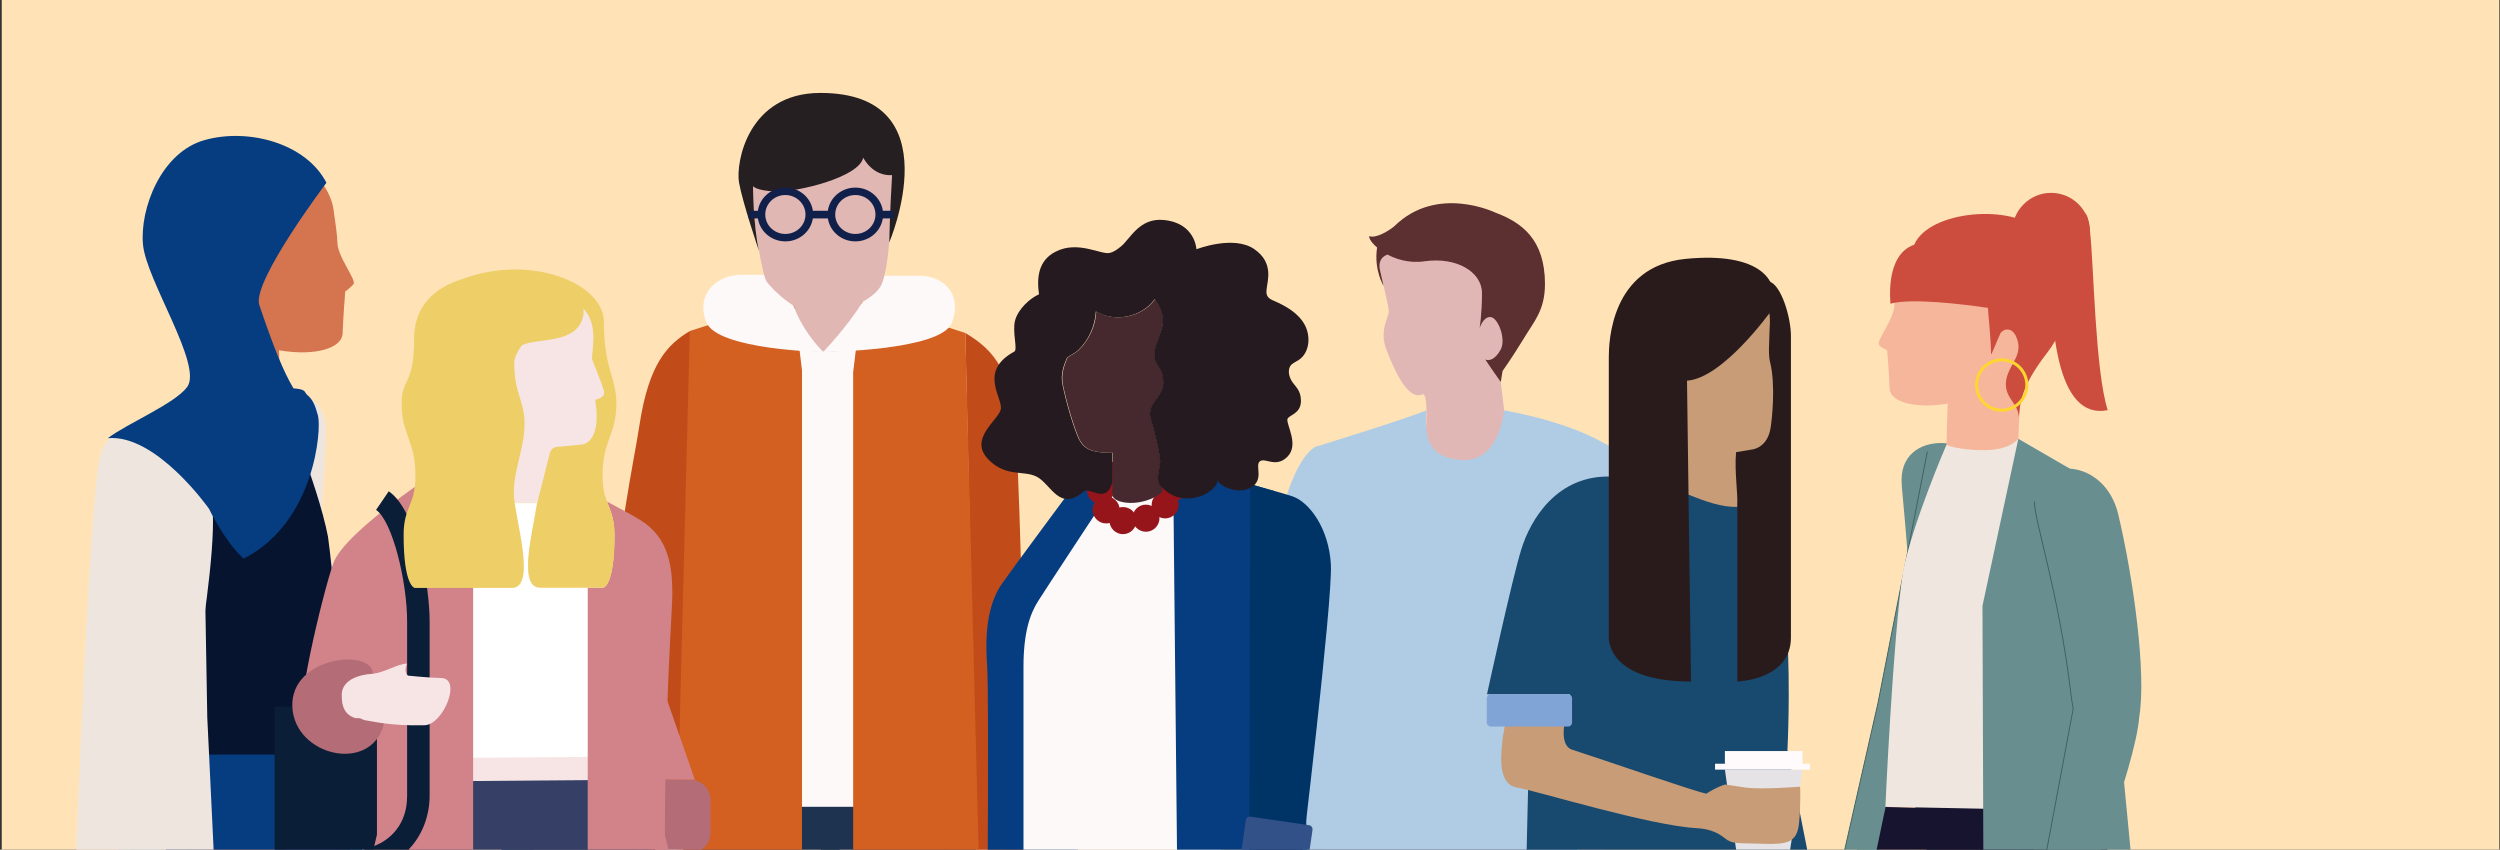 <?xml version="1.0" encoding="UTF-8"?>
<!-- Generator: Adobe Illustrator 28.3.0, SVG Export Plug-In . SVG Version: 6.00 Build 0)  -->
<svg xmlns="http://www.w3.org/2000/svg" xmlns:xlink="http://www.w3.org/1999/xlink" version="1.1" id="Calque_1" x="0px" y="0px" viewBox="0 0 1143.4 388.6" xml:space="preserve">
<rect x="0" y="0" width="1143.4" height="388.6" fill="#333333" stroke="none"/>
<g>
	<defs>
		<rect id="SVGID_1_" x="0.8" y="0" width="1142.3" height="388.6"></rect>
	</defs>
	<use xlink:href="#SVGID_1_" overflow="visible" fill="#FFE3B7"></use>
	<clipPath id="SVGID_00000057856555519734392800000011425686360240449178_">
		<use xlink:href="#SVGID_1_" overflow="visible"></use>
	</clipPath>
	<g clip-path="url(#SVGID_00000057856555519734392800000011425686360240449178_)">
		<g>
			<path fill="#EEE6DE" d="M148.7,192.7c1.9,8.4-4.4,46.9-1.7,99.4c2.2,42.7-23.2,38.4-30.8,19.6c-7.9-19.4-28.7-90.6-18.3-107.9     C111.1,182,143.5,169.4,148.7,192.7"></path>
			<path fill="#D5754F" d="M177.4,394l7.7,25.5l-3.2,19.9c0,0-5.9,7.3-5.6,3.3c0.3-4,1.1-21.1,1-26.3c0-2-4.9-3.4-5.6-0.3     c-0.7,3.1-0.4,7-0.4,7c-0.9,5-5.7,9.2-5.6,5.1c0.1-4-0.2-16.7,0.7-19.6s0.1-11.3,0.1-11.3L177.4,394z"></path>
			<path fill="#EEE6DE" d="M182.1,395.2l-35.5-97c0,0-22.6-7.6-31.4,2c-8.8,9.6,46.2,100,46.2,100L182.1,395.2z"></path>
		</g>
		<polygon fill="#EEE6DE" points="137.7,184.4 162.3,311.7 195,532.3 39.6,532.3 63.2,304.7 92.2,178   "></polygon>
		<g>
			<path fill="#D5754F" d="M127.6,160.2c16.9,2.9,28.9-1.1,29.1-7.7c0.2-6.6,1.2-19.2,1.2-19.2s1.1-0.6,3.7-3.2     c1.8-1.9-7.4-12.7-7.3-19.4c0-2.9-1-9.4-1.8-15.2c-0.8-5.7-6.9-21.4-27.5-24.8c-20.6-3.3-48.4,11.6-49.4,33.7     c-1,22.1,14.2,43.5,15.1,48.6c1.9,11.2,2.1,38.5,1.3,38.5l36.7,1L127.6,160.2z"></path>
			<path fill="#D5754F" d="M39.3,433.4l-10.9,23.1c0,0-0.8,13.8,1.5,24.4c2.3,10.6,24.3-0.9,24-5.8c-0.3-4.9-5.6-8-5.9-15     c-0.3-7,9.3-29.7,9.3-29.7L39.3,433.4z"></path>
			<path fill="#06142F" d="M60.4,366.2l98.3-2c0,0-3.8-83.9-8.7-118.8c-4.9-25-21.8-64.2-21.8-64.2s-6,2.6-19,2.6s-17-5.7-17-5.7     l-39.4,23.1l23.5,104.7L60.4,366.2z"></path>
			<path fill="#D5754F" d="M208.7,754.2c-16.9-3.6-29.3-12.3-32.7-28.4c-4.3-19.9,3.2-126.1,5.7-141.7c2.6-15.6,5.5-20.8,4.4-30.9     c-1.1-10-21.6-143-27.9-175c0,0-5.5-36.8-50.2-26.7c-30.6,6.9-19.8,41.6-19.8,41.6s42.9,102.4,46.6,112.8     c3.7,10.4,14.9,47.6,12,60.1c-2.7,11.4-7.2,44.9-6,72.9c1.7,38.6,10.9,60.6,10.4,95c-0.2,12.6-10.9,28.8,3.8,31.7     c14.7,3,71.2,1,71.2,1C226.8,760.7,219.9,756.6,208.7,754.2"></path>
			<path fill="#D5754F" d="M151,755.3c-16.6-4.9-28.2-14.6-30.4-30.9c-2.7-20.2,12.9-125.4,16.7-140.8c3.8-15.4,7.1-20.3,6.8-30.4     c-0.3-10.1-10.5-144.3-14.3-176.7c0,0-2.6-37.1-48-30.6c-31,4.4-22.9,39.9-22.9,39.9s34.9,105.5,37.7,116.1     c2.9,10.7,11.2,48.7,7.3,60.8c-3.6,11.2-10.7,44.2-11.6,72.2c-1.3,38.6,6.2,61.3,3,95.6c-1.2,12.5-13.1,27.8,1.4,31.9     c14.4,4.1,70.9,6.6,70.9,6.6C168.6,763.2,162,758.6,151,755.3"></path>
			<path fill="#053D80" d="M66,345.1c-13.9,35.4-15.6,62.6-20.6,189.8c-5,127.2-6.1,182.3-6.1,182.3h166.3     c0,0-21.1-237.4-47.8-372.1H66z"></path>
		</g>
		<polygon fill="#EEE6DE" points="39.6,532.3 104.6,532.3 94.8,328.1 92.2,178 52.8,201.2 63.2,304.7   "></polygon>
		<g>
			<path fill="#EEE6DE" d="M46.1,207.5c-5.7,17.1-13,228.1-13,228.1l31.5,1.5c0,0,11.4-43.9,13.9-64.8c2.6-20.8,25.6-130.1,17-148.4     C84.5,200.9,53.6,184.9,46.1,207.5"></path>
			<path fill="#06142F" d="M156.3,767.6c-8.3-0.7-12-9.1-8.4-19.5c8.4,12.1,46.6,12.4,56.8,11.7c9.7-0.6,7.8-6,7.8-6     s19.9,7.7,18.9,14.4C218.5,769.9,156.3,767.6,156.3,767.6"></path>
			<path fill="#06142F" d="M97.8,764.6c-8.2-1.3-11.3-10-6.8-20.1c7.4,12.8,45.5,16,55.8,16.2c9.8,0.2,8.2-5.4,8.2-5.4     s19.2,9.3,17.7,15.9C159.6,771.8,97.8,764.6,97.8,764.6"></path>
			<path fill="#053D80" d="M149.3,83.6c0,0-33.6,44.5-30.8,55.6c6.7,19.9,11.1,30.6,15.7,38.4c6.3,0.5,4.8,1.8,6.3,3     c3,2.5,3.8,5.6,4.9,9.4c1.8,6.3-1.5,49.1-34,65.5c-8.9-8.2-15.8-22.8-15.8-22.8s-24.1-34.3-46.3-32.3     c9.2-6.9,30.7-15.8,36.3-23.4c7.3-9.9-18.8-48.9-20.2-65.2c-1.5-16.2,8.2-42.3,28.4-47.8C113.6,58.5,140,65.5,149.3,83.6"></path>
		</g>
	</g>
	<g clip-path="url(#SVGID_00000057856555519734392800000011425686360240449178_)">
		<g>
			<path fill="#E1B7B3" d="M459.3,380.8c0,0-0.5,13.2-0.5,22.3c0,17.1-6.4,26.5-17.3,26.5c-10.9,0-8.1-46-8.1-46L459.3,380.8z"></path>
		</g>
		<polygon fill="#FFFFFF" points="374.5,689.2 374.5,658.2 347.4,658.2 350.5,689.2   "></polygon>
		<polygon fill="#FFFFFF" points="391,689.2 391,658.2 418.1,658.2 415,689.2   "></polygon>
		<g>
			<path fill="#1D3350" d="M311.8,365.8c0.2,32.7,13,152.8,14.4,162.5c1.3,9.7,1.6,21.2,4.3,27.8c2.7,6.6,16.9,122.5,16.9,122.5     h30.3c0,0,0.6-91.1-3.1-112.3c-3.8-21.2,2.4-22.1,4.6-50.8c2.2-28.7,4.9-79.5,4.9-79.5v-67.6L311.8,365.8z"></path>
			<path fill="#1D3350" d="M447.6,365.8c-0.2,32.7-13,152.8-14.4,162.5c-1.3,9.7-1.6,21.2-4.3,27.8c-2.7,6.6-12.7,122.5-12.7,122.5     h-30.1c0,0-5-91.1-1.2-112.3c3.8-21.2-3-29.7-5.2-58.4c-2.2-28.7-4.3-71.9-4.3-71.9v-67.6L447.6,365.8z"></path>
			<path fill="#E1B7B3" d="M395.8,122.9c-0.5-5-38.9,0-38.9,0l-0.9,32.6c0,0,12.6,7,22.4,7c9.9,0,19.5-7,19.5-7     S396.3,127.9,395.8,122.9"></path>
			<path fill="#FDF9F9" d="M327.8,369h113.3V159.2l-47-4.6c0,0-2.1,6.3-15.3,6.3c-13.3,0-11.3-1.7-17-4.5     c-5.7-2.7-36.1,7.3-36.1,7.3L327.8,369z"></path>
			<path fill="#C14C1A" d="M441.5,152.3c10.3,6.2,20.9,14.6,23,42.8c2.1,28.3,5.7,176.1,4.5,196h-22.1L441.5,152.3z"></path>
		</g>
		<polygon fill="#D35F20" points="394.2,137 390.2,170.3 390.2,403 447.9,401.3 441.5,152.3   "></polygon>
		<g>
			<path fill="#C14C1A" d="M315.5,151.4c-10.3,6.2-18.7,14.9-23,42.8c-2.7,17.9-10.6,52.2-11.5,90c-1.2,47.8,27.5,81.2,28.2,92.3     c9.4,0,26.9-5.3,26.9-5.3L315.5,151.4z"></path>
		</g>
		<polygon fill="#D35F20" points="362.8,136.1 366.8,169.4 366.8,402.2 309.1,400.4 315.5,151.4   "></polygon>
		<g>
			<path fill="#FDF9F9" d="M399.2,126.1h21.3c11.4,0,19.8,8.9,14.8,21.6c-5,12.8-58.8,13.3-58.8,13.3S399.2,137,399.2,126.1"></path>
			<path fill="#FDF9F9" d="M360.3,125.7H339c-11.4,0-20.9,8.9-16,21.6c5,12.8,53.6,13.7,53.6,13.7S360.3,145.7,360.3,125.7"></path>
			<path fill="#E1B7B3" d="M380.5,56.2c-0.2-5.6-0.4-9.1-0.4-9.1l-5,4.4l-5-4.4c0,0-0.2,3.5-0.4,9.1l-27.5,23.9     c0,0,2.9,15.6,2.6,17.7c-0.2,2.1,3.8,28.5,5.9,31.1c2.7,3.6,14.1,15.2,24.4,15c0,0,0,0,0,0c0,0,0,0,0,0     c7.7,0.2,23.1-5.7,27.5-12.7c5.4-8.7,5.4-51.1,5.4-51.1L380.5,56.2z"></path>
			<path fill="#251F21" d="M347.1,114.7c0,0-7.5-22.1-9.1-31.2c-1.6-9.1,4.1-41,37.2-41c60.8,0,31.5,68.4,31.5,68.4     s0.3-14.3,1.3-30.8c-9,0.6-13.2-8-13.2-8c-1.9,9.1-30.5,15.8-39.9,15.5c-9.4-0.4-10.5-2.5-10.5-2.5S344.4,102.1,347.1,114.7"></path>
			<path fill="#0A2C5B" d="M341.2,678l-24.1,21.4l20.5,2c0,0,16.1-19,16.8-21.2C355.1,678,344.2,675.4,341.2,678"></path>
		</g>
		<g>
			<defs>
				<path id="SVGID_00000183943804587697131530000009331183906217025716_" d="M339.4,698.4c0,0-1.8,1.1-6.4,1.1h-15.9      c0,0-14.6,9.7-14.4,15.5c-2.9,0-2.7,2.5-2.7,5.6h30.5c5.4-0.9,10.7-1.9,14.8-3.1c15.2-4.4,33.8-9.7,33.8-9.7v-15.5      c0-4-0.2-9.3-4-7.1c0,0-10.4,2.4-13,3.5c-2.7,1.1-5.3-7.7-7.7-8.4C352.2,684.5,339.4,698.4,339.4,698.4"></path>
			</defs>
			<clipPath id="SVGID_00000049182763546157344220000000571879498576035458_">
				<use xlink:href="#SVGID_00000183943804587697131530000009331183906217025716_" overflow="visible"></use>
			</clipPath>
			<path clip-path="url(#SVGID_00000049182763546157344220000000571879498576035458_)" fill="#151D2D" d="M375.2,685.1     c0,0-10.4,2.4-13,3.5c-2.7,1.1-5.3-7.7-7.7-8.4c-2.2,4.2-15,18.1-15,18.1s-1.8,1.1-6.4,1.1h-15.9c0,0-14.6,9.7-14.4,15.5     c-3.1,0-2.7,2.9-2.7,6.2c0,3.3,30,0.7,45.3-3.8c15.2-4.4,33.8-9.7,33.8-9.7v-15.5C379.2,688.2,379,682.9,375.2,685.1"></path>
			<path clip-path="url(#SVGID_00000049182763546157344220000000571879498576035458_)" fill="#FFFFFF" d="M310.3,715.6     c-2.7,0-5.1-0.1-7.2-0.2c-0.8,0-1.6-0.1-2.3-0.1l0-0.8c0.7,0,1.5,0,2.3,0.1c6.6,0.3,16.5,0.6,29.2-2.3     c14.2-3.3,46.5-12.3,46.8-12.4l0.2,0.8c-0.3,0.1-32.6,9.1-46.8,12.4C323.7,715.1,316.2,715.6,310.3,715.6"></path>
		</g>
		<g>
			<defs>
				<path id="SVGID_00000134251205690875711790000002355050749253017239_" d="M341.2,678l-24.1,21.4l20.5,2c0,0,16.1-19,16.8-21.2      c0.5-1.6-4.8-3.3-9-3.3C343.7,676.9,342.1,677.3,341.2,678"></path>
			</defs>
			<clipPath id="SVGID_00000137834492067008375980000013345736015806289853_">
				<use xlink:href="#SVGID_00000134251205690875711790000002355050749253017239_" overflow="visible"></use>
			</clipPath>
			
				<rect x="318.5" y="693.2" clip-path="url(#SVGID_00000137834492067008375980000013345736015806289853_)" fill="#151D2D" width="21.2" height="1.6"></rect>
			
				<rect x="320.9" y="688.4" clip-path="url(#SVGID_00000137834492067008375980000013345736015806289853_)" fill="#151D2D" width="22.3" height="1.6"></rect>
			
				<rect x="323.3" y="683.6" clip-path="url(#SVGID_00000137834492067008375980000013345736015806289853_)" fill="#151D2D" width="24.6" height="1.6"></rect>
		</g>
		<g>
			<path fill="#0A2C5B" d="M425.9,678l24.1,21.4l-20.5,2c0,0-16.1-19-16.8-21.2C411.9,678,422.9,675.4,425.9,678"></path>
		</g>
		<g>
			<defs>
				<path id="SVGID_00000108987294000811582070000018175779020235049618_" d="M404.9,688.6c-2.7-1.1-13-3.5-13-3.5      c-3.8-2.2-4,3.1-4,7.1v15.5c0,0,18.5,5.3,33.8,9.7c4.1,1.2,9.4,2.3,14.8,3.1h30.5c0-3,0.2-5.6-2.7-5.6      c0.2-5.7-14.4-15.5-14.4-15.5H434c-4.6,0-6.4-1.1-6.4-1.1s-12.8-13.9-15-18.1C410.2,680.9,407.5,689.7,404.9,688.6"></path>
			</defs>
			<clipPath id="SVGID_00000072248327682890951050000002522925447469750668_">
				<use xlink:href="#SVGID_00000108987294000811582070000018175779020235049618_" overflow="visible"></use>
			</clipPath>
			<path clip-path="url(#SVGID_00000072248327682890951050000002522925447469750668_)" fill="#151D2D" d="M391.9,685.1     c0,0,10.4,2.4,13,3.5c2.7,1.1,5.3-7.7,7.7-8.4c2.2,4.2,15,18.1,15,18.1s1.8,1.1,6.4,1.1h15.9c0,0,14.6,9.7,14.4,15.5     c3.1,0,2.7,2.9,2.7,6.2c0,3.3-30,0.7-45.3-3.8c-15.2-4.4-33.8-9.7-33.8-9.7v-15.5C387.9,688.2,388.1,682.9,391.9,685.1"></path>
			<path clip-path="url(#SVGID_00000072248327682890951050000002522925447469750668_)" fill="#FFFFFF" d="M456.8,715.6     c-6,0-13.4-0.4-22.2-2.5c-14.2-3.3-46.5-12.3-46.8-12.4l0.2-0.8c0.3,0.1,32.6,9.1,46.8,12.4c12.7,2.9,22.6,2.5,29.2,2.3     c0.8,0,1.6-0.1,2.3-0.1l0,0.8c-0.7,0-1.5,0-2.3,0.1C461.9,715.5,459.5,715.6,456.8,715.6"></path>
		</g>
		<g>
			<defs>
				<path id="SVGID_00000047028724568735319390000007710484761835092636_" d="M412.6,680.3c0.7,2.2,16.8,21.2,16.8,21.2l20.5-2      L425.9,678c-0.9-0.8-2.5-1.1-4.3-1.1C417.4,676.9,412.1,678.7,412.6,680.3"></path>
			</defs>
			<clipPath id="SVGID_00000147214546956751436590000008945686070402653832_">
				<use xlink:href="#SVGID_00000047028724568735319390000007710484761835092636_" overflow="visible"></use>
			</clipPath>
			
				<rect x="427.4" y="693.2" clip-path="url(#SVGID_00000147214546956751436590000008945686070402653832_)" fill="#151D2D" width="21.2" height="1.6"></rect>
			
				<rect x="423.3" y="688.4" clip-path="url(#SVGID_00000147214546956751436590000008945686070402653832_)" fill="#151D2D" width="22.8" height="1.6"></rect>
			
				<rect x="419.8" y="683.6" clip-path="url(#SVGID_00000147214546956751436590000008945686070402653832_)" fill="#151D2D" width="24" height="1.6"></rect>
		</g>
		<g>
			<path fill="#10204B" d="M391.2,89.2c-5.1,0-9.2,4-9.2,8.9c0,4.9,4.1,8.9,9.2,8.9c5.1,0,9.2-4,9.2-8.9     C400.4,93.2,396.3,89.2,391.2,89.2 M391.2,110.4c-7,0-12.7-5.5-12.7-12.3c0-6.8,5.7-12.3,12.7-12.3c7,0,12.7,5.5,12.7,12.3     C403.9,104.9,398.2,110.4,391.2,110.4"></path>
			<path fill="#10204B" d="M359.2,89.2c-5.1,0-9.2,4-9.2,8.9c0,4.9,4.1,8.9,9.2,8.9c5.1,0,9.2-4,9.2-8.9     C368.4,93.2,364.2,89.2,359.2,89.2 M359.2,110.4c-7,0-12.7-5.5-12.7-12.3c0-6.8,5.7-12.3,12.7-12.3c7,0,12.7,5.5,12.7,12.3     C371.9,104.9,366.2,110.4,359.2,110.4"></path>
		</g>
		<rect x="369.3" y="96.4" fill="#10204B" width="11.8" height="3.5"></rect>
		<rect x="342.4" y="96.4" fill="#10204B" width="6.7" height="3.5"></rect>
		<rect x="401.1" y="96.4" fill="#10204B" width="7.7" height="3.5"></rect>
	</g>
	<g clip-path="url(#SVGID_00000057856555519734392800000011425686360240449178_)">
		<g>
			<g>
				<path fill="#E1B7B5" d="M752.1,301.5c0,0-12.4,87.9-29.2,114.5c-4.6,7.2-9-24.7-9-24.7l2.4-89.8H752.1z"></path>
				<path fill="#E1B7B5" d="M583.3,299.7c0,0,0,79.7,9.8,113.3l10.7-17.9l14.6-88.6L583.3,299.7z"></path>
			</g>
			<polygon fill="#FFFFFF" points="717.7,660 687.6,660 684.5,688.8 714.7,688.9    "></polygon>
			<g>
				<path fill="#18496F" d="M682,700c1-6.8,1.6-14.6,1.6-14.6l34,0l2.8,9.7c2,4.5,6.2,7.6,11.2,8.3c14.4,1.9,43.8,4.1,44.5,18l-67,0      C709.1,710,692.3,699.5,682,700"></path>
				<path fill="#1F1D2E" d="M681.3,704.8c0.3-1.4,0.5-3.1,0.8-4.7c10.2-0.5,27.1,10,27.1,21.3l-27.9,0      C681.2,721.3,679.8,711.9,681.3,704.8"></path>
			</g>
			<g>
				<defs>
					<path id="SVGID_00000018936570453865877470000018034413514973030278_" d="M682,700c10.2-0.5,27.1,10,27.1,21.3l67,0       c-0.7-13.9-30.1-16.1-44.5-18c-4.9-0.6-9.1-3.8-11.2-8.3l-2.8-9.7l-34,0C683.6,685.4,683,693.3,682,700"></path>
				</defs>
				<clipPath id="SVGID_00000021838121349708503520000017832240850046441880_">
					<use xlink:href="#SVGID_00000018936570453865877470000018034413514973030278_" overflow="visible"></use>
				</clipPath>
				
					<rect x="613.2" y="780" clip-path="url(#SVGID_00000021838121349708503520000017832240850046441880_)" fill="#1F1D2E" width="6.3" height="0.9"></rect>
				
					<rect x="613.9" y="781.8" transform="matrix(0.999 -5.204946e-02 5.204946e-02 0.999 -39.881 33.15)" clip-path="url(#SVGID_00000021838121349708503520000017832240850046441880_)" fill="#1F1D2E" width="5.3" height="0.9"></rect>
				
					<rect x="615" y="783.3" transform="matrix(0.998 -6.931596e-02 6.931596e-02 0.998 -52.842 44.699)" clip-path="url(#SVGID_00000021838121349708503520000017832240850046441880_)" fill="#1F1D2E" width="5.3" height="0.9"></rect>
				
					<rect x="616.8" y="784.6" transform="matrix(0.996 -9.092429e-02 9.092429e-02 0.996 -68.807 59.753)" clip-path="url(#SVGID_00000021838121349708503520000017832240850046441880_)" fill="#1F1D2E" width="9.1" height="0.9"></rect>
			</g>
			<rect x="680.6" y="721.3" fill="#FFFBFC" width="95.5" height="4.6"></rect>
			<polygon fill="#FFFFFF" points="600.9,660 631,660 634.1,688.8 603.9,688.9    "></polygon>
			<g>
				<path fill="#18496F" d="M636.5,700c-1-6.8-1.6-14.6-1.6-14.6l-34,0l-2.8,9.7c-2,4.5-6.2,7.6-11.2,8.3      c-14.4,1.9-43.8,4.1-44.5,18l67,0C609.5,710,626.3,699.5,636.5,700"></path>
				<path fill="#1F1D2E" d="M637.3,704.8c-0.3-1.4-0.5-3.1-0.8-4.7c-10.2-0.5-27.1,10-27.1,21.3l27.9,0      C637.3,721.3,638.7,711.9,637.3,704.8"></path>
			</g>
			<g>
				<defs>
					<path id="SVGID_00000183234776880299862150000009364423216535909789_" d="M601,685.4l-2.8,9.7c-2,4.5-6.2,7.6-11.2,8.3       c-14.4,1.9-43.8,4.1-44.5,18l67,0c0-11.3,16.8-21.8,27.1-21.3c-1-6.8-1.6-14.6-1.6-14.6L601,685.4z"></path>
				</defs>
				<clipPath id="SVGID_00000180350421508188069800000012061062319015133339_">
					<use xlink:href="#SVGID_00000183234776880299862150000009364423216535909789_" overflow="visible"></use>
				</clipPath>
				
					<rect x="578.4" y="780" clip-path="url(#SVGID_00000180350421508188069800000012061062319015133339_)" fill="#1F1D2E" width="6.3" height="0.9"></rect>
				
					<rect x="580.9" y="779.6" transform="matrix(5.129069e-02 -0.999 0.999 5.129069e-02 -229.721 1322.704)" clip-path="url(#SVGID_00000180350421508188069800000012061062319015133339_)" fill="#1F1D2E" width="0.9" height="5.3"></rect>
				
					<rect x="579.7" y="781.1" transform="matrix(6.931888e-02 -0.998 0.998 6.931888e-02 -241.923 1308.227)" clip-path="url(#SVGID_00000180350421508188069800000012061062319015133339_)" fill="#1F1D2E" width="0.9" height="5.3"></rect>
				
					<rect x="576" y="780.5" transform="matrix(9.093250e-02 -0.996 0.996 9.093250e-02 -257.793 1287.713)" clip-path="url(#SVGID_00000180350421508188069800000012061062319015133339_)" fill="#1F1D2E" width="0.9" height="9.1"></rect>
			</g>
			<rect x="542.4" y="721.3" fill="#FFFBFC" width="95.5" height="4.6"></rect>
			<g>
				<path fill="#E1B7B5" d="M631.2,123.6c0,0,3.8,16.2,4,18.7c0.1,2.6-4.6,8.7-1.1,17.7c4.1,10.6,10.1,23.2,16.4,20.4      c4-1.8,0.5,31.5,0.5,31.5l21.8,22.9l17.1-31c0,0-2.3-19.1-3.5-29.1c-1.2-10.1,16-19.7,19.8-42.1c3-18-16.2-47.1-55.6-36      C627,103.3,631.2,123.6,631.2,123.6"></path>
				<path fill="#212943" d="M728,514.3c-2.3-26.1-7-136.7-7-136.7H594.7c0,0-4.9,113.2-7,137.5c-1.9,21.8,3.5,45.9,4.9,66.8      c1.1,15.8,2.6,65.5,3.3,88.6c0.2,7.4,41.5,8.8,42.2,3.2c2.7-24,9.4-89.8,3.5-109.1c-5-16.4-6.5-22.3-1.4-38.8      c5-16.5,11-74.2,18.1-74.2c7.1,0,12.5,57,17.5,73.5c5,16.5,3.5,22.5-1.4,38.8c-5.8,19.3,0.8,85.1,3.5,109.1l42.1-2.5      c0.7-22.8,2.2-73.4,3.3-89.3C724.5,560.2,729.9,536.1,728,514.3"></path>
				<path fill="#3E3F6A" d="M721.3,676.5l-43.9,2c-1.4,0.1-2.6-1-2.6-2.4l-0.4-9.1c-0.1-1.4,1-2.6,2.4-2.6l43.9-2      c1.4-0.1,2.6,1,2.6,2.4l0.4,9.1C723.7,675.2,722.7,676.4,721.3,676.5"></path>
				<path fill="#3E3F6A" d="M638.7,679.5l-43.7-4c-1.4-0.1-2.4-1.4-2.3-2.7l0.8-9.1c0.1-1.4,1.4-2.4,2.7-2.3l43.7,4      c1.4,0.1,2.4,1.4,2.3,2.7l-0.8,9.1C641.3,678.6,640.1,679.6,638.7,679.5"></path>
				<path fill="#AFCCE4" d="M758,305.5l-35.3-0.6l-4.3-94.3c0,0,8.9-12.8,19-5.8c10.1,7.1,16,24.7,17.5,42      C756.4,265.4,758,305.5,758,305.5"></path>
				<path fill="#AFCCE4" d="M601.6,204.3c-12.8,7.7-19.6,46.6-21.1,58.2c-1.6,11.5-5.9,43.2-5.9,43.2h27.1l31-65L622,210.3      L601.6,204.3z"></path>
				<path fill="#AFCCE4" d="M652,419.8c29.9,1.8,60.8-11.4,69.3-26.3c1-1.7,1.4-3.6,1.4-5.5v-83v-62.2c0,0-0.8-25,14.6-37.8      c-17.8-12.2-49.4-17.3-49.4-17.3s-2,23.5-19,22.7c-17-0.9-17.2-11.8-16.6-22.7c-8.9,3.8-50.8,16.7-50.8,16.7      c7.7,11.5,5.9,26.3,4.7,40.4c-1.2,14.1-14.2,141.1-14.2,141.1C592.2,408.3,631.3,418.5,652,419.8"></path>
				<path fill="#5C2F30" d="M626.2,108c-0.4,3,10.7,13.6,25.3,11.5c14.6-2.1,26.3,4.8,26.3,14.6c0,9.8-1.1,16-1.1,16s1.6-5.3,5-5.1      c3.4,0.2,7.2,9.9,4.7,14.8c-2.6,4.8-5.5,5.4-7.1,4.6c2.6,4,7.1,10.3,7.1,10.3l0.8-5c0,0,4.5-6.3,9.4-14.4      c4.8-8.1,10-13.1,10-25.4c0-20.4-10.6-28.2-22.8-32.7c0,0-26.6-12.9-46,6.2C635.4,105.4,629.4,109.2,626.2,108"></path>
				<path fill="#5C2F30" d="M634.5,116.5c0,0-4.7,1.1-3.3,7.2l1.6,7.1c0,0-4.5-7.3-3-17.4C631.3,103.1,634.5,116.5,634.5,116.5"></path>
			</g>
		</g>
		<g>
			<polygon fill="#C79C76" points="846.2,701.2 857.8,720 873,710.6 859.6,686    "></polygon>
			<polygon fill="#C79C76" points="719.2,691.3 713.2,714 736.5,711.9 739.6,686    "></polygon>
			<g>
				<path fill="#1E1D36" d="M741.8,694h-28.6c0,0,8.5-65.4,19.2-85.9c10.7-20.6,11.6-38.9,12.5-43.4c0.9-4.5,9.4-60.9,9.4-60.9h57.9      c0,0-36.5,97.6-37.3,101.6c-0.9,4-9.2,22.8-12.2,26.9C759.7,636.2,741.8,694,741.8,694"></path>
				<path fill="#212943" d="M830.9,430.1c-8.1,45.7-25.5,93.4-25.5,93.4s15.9,54.5,19.5,60.8c9.1,16,6.8,22.7,10.8,33.8      c10.5,29.5,27.9,71.9,27.9,71.9L841.9,704c0,0-40.1-45.1-44.8-73.6c-3.2-19.5-19.7-38.3-37.3-71.1c-4.7-8.7-23.3-47.5-30.4-57.3      c-7.2-9.8-20.1-45.2-13-70.3C723.5,406.6,830.9,430.1,830.9,430.1"></path>
				<path fill="#EEECE6" d="M709.9,732v6.5c0,1,0.6,1.9,1.6,2.2c8.2,2.6,29.8,5.4,47.4,5.4c12.1,0,27.9,0.5,32.4-1.3      c1.3-0.5,2.5-1.3,2.5-2.8l0-5.7L709.9,732z"></path>
				<path fill="#231C33" d="M718.5,712.1c-1.9-0.5-3.8-1.2-5.3-1.8c-1.6-0.7-3.4,0.5-3.4,2.3v6.4C713,718.5,716.5,714.8,718.5,712.1      "></path>
				<path fill="#C49321" d="M775.7,725c-10.1-2.7-30.9-25.1-30.9-25.1l-9.7,3.1c0,0,1.8,4.9,0,5.8c-1.8,0.9-3.4,3.5-9.7,4.1      c-2.1,0.2-4.5-0.2-6.8-0.8c-2.1,2.7-5.5,6.4-8.6,6.9v13c18.2,6.3,83.9,8.4,83.9,4.4C793.9,732.4,785.8,727.7,775.7,725"></path>
			</g>
			<g>
				<defs>
					<path id="SVGID_00000045597410157473653500000005361262965253132986_" d="M735.1,703c0,0,1.8,4.9,0,5.8       c-1.8,0.9-3.4,3.5-9.7,4.1c-3.9,0.4-8.9-1.3-12.1-2.6c-1.6-0.7-3.4,0.5-3.4,2.3V732c18.2,6.3,83.9,8.4,83.9,4.4       c0-4-8.1-8.7-18.1-11.4c-10.1-2.7-30.9-25.1-30.9-25.1L735.1,703z"></path>
				</defs>
				<clipPath id="SVGID_00000125573665917931347750000002340863593433914804_">
					<use xlink:href="#SVGID_00000045597410157473653500000005361262965253132986_" overflow="visible"></use>
				</clipPath>
				
					<path clip-path="url(#SVGID_00000125573665917931347750000002340863593433914804_)" fill="none" stroke="#F5FAFB" stroke-width="0.458" stroke-miterlimit="10" d="      M840.2,701.3l5.3-1.8 M838.1,699.8l5.3-1.8 M836.3,698.6l5.3-1.8 M834.9,697.1l5.3-1.8"></path>
			</g>
			<g>
				<path fill="#EEECE6" d="M848.9,732v6.5c0,1,0.6,1.9,1.6,2.2c8.2,2.6,29.8,5.4,47.4,5.4c12.1,0,27.9,0.5,32.4-1.3      c1.3-0.5,2.5-1.3,2.5-2.8l0-5.7L848.9,732z"></path>
				<path fill="#231C33" d="M857.5,712.1c-1.9-0.5-3.8-1.2-5.3-1.8c-1.6-0.7-3.4,0.5-3.4,2.3v6.4C852,718.5,855.4,714.8,857.5,712.1      "></path>
				<path fill="#C49321" d="M914.7,725c-10.1-2.7-30.9-25.1-30.9-25.1l-9.7,3.1c0,0,1.8,4.9,0,5.8c-1.8,0.9-3.4,3.5-9.7,4.1      c-2.1,0.2-4.5-0.2-6.8-0.8c-2.1,2.7-5.5,6.4-8.6,6.9v13c18.2,6.3,83.9,8.4,83.9,4.4C932.9,732.4,924.8,727.7,914.7,725"></path>
			</g>
			<g>
				<defs>
					<path id="SVGID_00000096762091442504555290000001864277425621165725_" d="M874.1,703c0,0,1.8,4.9,0,5.8       c-1.8,0.9-3.4,3.5-9.7,4.1c-3.9,0.4-8.9-1.3-12.1-2.6c-1.6-0.7-3.4,0.5-3.4,2.3V732c18.2,6.3,83.9,8.4,83.9,4.4       c0-4-8.1-8.7-18.1-11.4c-10.1-2.7-30.9-25.1-30.9-25.1L874.1,703z"></path>
				</defs>
				<clipPath id="SVGID_00000022530428340547416380000006946594843414054564_">
					<use xlink:href="#SVGID_00000096762091442504555290000001864277425621165725_" overflow="visible"></use>
				</clipPath>
				
					<path clip-path="url(#SVGID_00000022530428340547416380000006946594843414054564_)" fill="none" stroke="#F5FAFB" stroke-width="0.458" stroke-miterlimit="10" d="      M884,701.3l5.3-1.8 M882,699.8l5.3-1.8 M880.1,698.6l5.3-1.8 M878.7,697.1l5.3-1.8"></path>
			</g>
			<g>
				<path fill="#18496F" d="M718.1,317.5h-38c0,0,11.6-53.3,15.7-66.3c4-13,16.1-34.6,42.1-33.2c26,1.3,35.4,12.2,60.4,13.8      c25.1,1.6,19.2,111.2,19.2,111.2s16.1,81,18.8,95.3c2.4,14.9-101.4,5.9-122.8,3.9c-2.8-0.3-5.3-1.6-7.2-3.7      c-3.7-4.2-9-12.2-8.7-23.1c0.4-16.6,1.3-55.4,1.3-55.4L718.1,317.5z"></path>
			</g>
			<polygon fill="#E5E3E5" points="788.9,352 794.6,392.7 818.1,392.7 824.4,352    "></polygon>
			<g>
				<path fill="#C79C76" d="M687.2,338c0,3.3-3.6,20.5,6.7,22.2c8.2,1.3,60.7,17.5,82.5,18.6c5,0.3,9.1,1.8,12.5,4.6      c3.4,2.8,6,2.1,17.2,2.5c11.2,0.4,15.8-0.5,16.7-9.3c0.9-8.9,0.5-16.8,0.5-16.8s-17.4,1.4-25,0.4c-7.6-1.1-9.3-1.4-9.3-1.4      s-3.7,1-8.6,4.2c-6.9-1.5-47.2-15.6-61.3-20.1c-6.4-2-3.1-14.3-3.1-14.3l-26.9-1.6L687.2,338z"></path>
				<path fill="#80A4D6" d="M717.1,332.3h-35.2c-1,0-1.9-0.8-1.9-1.9v-11c0-1,0.8-1.9,1.9-1.9h35.2c1,0,1.9,0.8,1.9,1.9v11      C719,331.4,718.2,332.3,717.1,332.3"></path>
			</g>
			<polygon fill="#FFFBFC" points="784.4,352 827.8,352 827.8,349.3 824.4,349.3 824.4,343.5 788.9,343.5 788.9,349.3 784.4,349.3         "></polygon>
			<g>
				<path fill="#291B1C" d="M788.2,202.8l6.4,29v79.9c0,0,24.5-0.7,24.5-20.1v-138c0-8.4-4.4-23.2-9.8-24.8      C803.9,127,788.2,202.8,788.2,202.8"></path>
				<path fill="#C79C76" d="M801.2,205.6c0,0,7.1-0.5,8.6-9.9c0.5-3.1,2.5-19.3-0.3-30.4c-0.8-3-0.3-9.2-0.2-13.6      c0.1-4.4,1.2-9.2-3.2-17.3c-4.5-8.1-35.7-9.4-39.4-3c-3.7,6.4-6.4,88.8-6.4,88.8s21.2,12.3,34.2,11.6c0.5-6.1-1.3-15.5-0.5-25      L801.2,205.6z"></path>
				<path fill="#291B1C" d="M735.8,174.7v116.2c0,0-2,20.8,37.6,20.8l-2-150.4L735.8,174.7z"></path>
				<path fill="#291B1C" d="M809.8,142.5c0,0-21.8,30.5-38.2,31.6c-9.4,11.4-35.8,0.7-35.8,0.7v-11.4c0-6.7,0.8-41.6,35.1-45      C805.3,115,815.5,128.7,809.8,142.5"></path>
			</g>
		</g>
		<g>
			<g>
				<path fill="#688E8F" d="M869.7,219.5c0,7.8,5.2,42.3,4.1,89.8c-0.9,38.6,22.1,34.1,28.7,17c6.7-17.7,4.2-74.6,6.7-104.8      C910.9,199.5,869.7,194.1,869.7,219.5"></path>
				<path fill="#F6B69C" d="M848.5,402.1l-6.4,23.2l3.4,17.9c0,0,5.5,6.4,5.2,2.8c-0.4-3.6-1.5-19-1.6-23.8c0-1.8,4.4-3.2,5.1-0.4      c0.7,2.8,0.5,6.3,0.5,6.3c0.9,4.5,5.4,8.1,5.3,4.5c-0.2-3.6-0.2-15.1-1.2-17.7c-1-2.6-0.4-10.2-0.4-10.2L848.5,402.1z"></path>
				<path fill="#688E8F" d="M844.2,403.3l30-88.6c0,0,20.5-7.4,28.7,1c8.3,8.5-39.7,91.5-39.7,91.5L844.2,403.3z"></path>
			</g>
			<polygon fill="#F6B69C" points="1029.7,650.2 1040.7,661.2 1054.4,648.2 1044.2,633.9    "></polygon>
			<polygon fill="#688E8F" points="881.5,206.5 858.9,321.6 837.4,416.4 965.4,418.6 949.6,315.2 923.1,200.7    "></polygon>
			<polyline fill="none" stroke="#3D5E5C" stroke-width="0.412" stroke-miterlimit="10" points="881.5,206.5 858.9,321.6      837.4,416.4    "></polyline>
			<g>
				<path fill="#F6B69C" d="M890.8,184.6c-15.5,2.6-26.5-1-26.6-7s-1.1-17.4-1.1-17.4l-2.3-1.2c-2.1-1.1-1.8-2.4-0.7-4.5      c2-3.8,6.3-10.8,6.3-14.7c0-2.6,1-8.5,1.7-13.7c0.7-5.2,6.3-19.4,25.2-22.4c18.9-3,44.2,10.5,45.2,30.5c0.9,20-13,39.3-13.8,44      c-1.7,10.1-2,34.8-1.2,34.8l-33.6,0.9L890.8,184.6z"></path>
				<path fill="#CC4D3D" d="M920.3,106c0,9.8,8,17.8,17.8,17.8c9.8,0,17.8-8,17.8-17.8c0-9.8-8-17.8-17.8-17.8      C928.3,88.2,920.3,96.2,920.3,106"></path>
				<path fill="#CC4D3D" d="M964,187.6c-23.6,4.7-26.9-38.4-25.9-75.3c15-15.9,16.1-20.5,17.8-6.3      C957.6,120.3,958.2,169.7,964,187.6"></path>
				<path fill="#F6B69C" d="M815.9,719.2c15.5-5.5,26.9-6.9,28.6-26.7C846,673,844.4,555,842,540.9c-2.4-14.1-5-18.8-4-27.9      c1-9.1,17.5-107.4,23.3-136.4c0,0,3.5-32.6,44.4-23.5c28,6.2,18.1,37.6,18.1,37.6s-38.2,105.4-41.6,114.8      c-3.4,9.4-8.1,22.9-4.7,33c3.4,10.1,3.2,43.9-1.7,68.8c-4.9,24.9-8.2,50.9-9.7,91.4c-0.4,11.4,6.6,32.3-5.6,32.3h-63.1      C794.8,725.4,806.1,722.7,815.9,719.2"></path>
				<path fill="#17142F" d="M872.3,665.3l-29.4-0.4c0,0-0.4-111.8-4.9-137.2c-4.5-25.5,24.4-158.6,24.4-158.6l75.7,1.8      c0,0-64,140.5-59.6,158.8c9.1,37.7,1.1,64.7-2.6,90.7C871.2,652.5,872.3,665.3,872.3,665.3"></path>
				<path fill="#17142F" d="M1052.2,638.2l-23.5,17.8c0,0-92.1-97.8-103.5-114.8c-6.1-9.1-49.5-173.1-49.5-173.1l83.4-2.1      c0,0,9.2,33.7,6.2,52.6c-6.2,39.8-4.7,97.9-1.9,104.4c10.7,24.8,40.2,44.3,53.1,61.1C1031.4,603.2,1052.2,638.2,1052.2,638.2"></path>
				<path fill="#EFE7DF" d="M952.2,370.8l-89.9-1.8c0,0,3.4-75.8,8-107.4c4.5-22.6,19.9-58.1,19.9-58.1s5.5,2.4,17.3,2.4      c11.9,0,15.6-5.2,15.6-5.2l36.1,20.9l-21.5,94.6L952.2,370.8z"></path>
			</g>
			<polygon fill="#688E8F" points="977.4,419.6 907.2,418.5 906.7,277.1 923.1,200.7 959.2,221.6 967.6,317.6    "></polygon>
			<g>
				<path fill="#CC4D3D" d="M875.5,111.9c6.7-15.7,45.1-18.9,57.2-6.2c18.5,19.4,15.6,40.1,3.4,55.9c-12,15.5-12.2,23.2-12.8,29.6      c0-6.5-5.6-8.4-5.9-15c-0.3-8.1,7.6-12.4,5.4-20.3c-2.1-7.5-7-5.2-7.9-3.4c-1.6,3.3-4.3,10.7-4.3,9.4c0.1-5.4-1.2-17.2-1.4-21.1      c-10.9-1.6-35.1-4.6-44.6-1.9C864.8,139,861.7,116.7,875.5,111.9"></path>
			</g>
			<g>
				<defs>
					<path id="SVGID_00000065789000609883888880000014762131030030619287_" d="M904.7,176.1c0-6,4.9-10.8,10.8-10.8       c6,0,10.8,4.9,10.8,10.8c0,6-4.9,10.8-10.8,10.8C909.5,186.9,904.7,182.1,904.7,176.1 M903.3,176.1c0,6.7,5.5,12.2,12.2,12.2       c6.7,0,12.2-5.5,12.2-12.2c0-6.7-5.5-12.2-12.2-12.2C908.8,163.9,903.3,169.4,903.3,176.1"></path>
				</defs>
				<clipPath id="SVGID_00000033368290726826156070000014095856689574518934_">
					<use xlink:href="#SVGID_00000065789000609883888880000014762131030030619287_" overflow="visible"></use>
				</clipPath>
				
					<rect x="903.3" y="163.9" clip-path="url(#SVGID_00000033368290726826156070000014095856689574518934_)" fill="#FFD631" width="24.4" height="24.4"></rect>
			</g>
			<g>
				<path fill="#F6B69C" d="M947.9,410.7c1.6,5.2,0.3,10.6,0.1,16.7c-0.1,6.1,3.2,16.7,2.7,19.6c-0.5,2.8-3.2,6-5.9,6.8      c-2.7,0.8-7.5-2.7-10.5-9.1c-3-6.4-3.9-15.9-3.9-15.9s3.5-11.4,4.8-18.2C936.4,403.9,947.9,410.7,947.9,410.7"></path>
				<path fill="#F6B69C" d="M943.6,416.4c2,5.7-3.2,9-3.1,11.8c0.1,2.7,2.4,9.3,3,11.4c0.6,2.1-2.4,3.5-3.9-0.5      c-1.5-4.1-6-7.9-6.2-8.9"></path>
				<path fill="#688E8F" d="M968.8,235.2c-6.2-26-37.2-27.4-38.3-5.8c-0.4,7.8,11.1,41.1,16.7,88.3c0.3,2.3,0.6,4.4,1,6.4l-17,90.9      l19.4,1.2c0,0,26-64.8,27.8-88.3C981.7,308.1,975.9,265.3,968.8,235.2"></path>
				<path fill="none" stroke="#3D5E5C" stroke-width="0.412" stroke-miterlimit="10" d="M930.5,229.4c-0.4,7.8,11.1,41.1,16.7,88.3      c0.3,2.3,0.6,4.4,1,6.4l-17,90.9"></path>
				<path fill="#17142F" d="M870.1,721c0-0.1,0-0.2,0-0.2c0-1.2-0.2-2.5-0.6-3.9c-0.9-5.2-2.3-9.7-2.3-18.9c0-14.4,1.1-30,1.1-30      h-24.1c0,0-0.4,11.7-0.8,20.3s-4.2,18.5-11,23.6c-7.2,5.3-37.1,4.9-36.5,20.7h63.7C865.6,732.1,870,726.7,870.1,721      C870.1,721,870.1,721,870.1,721"></path>
				<path fill="#17142F" d="M870.1,721c0,0-1.5,11.5-11.7,11.5c-7.6,0-62.4,0-62.4,0l0,5.7h3.3v-2.2h2.7v2.2h3.7v-2.2h2.7v2.2h3.7      v-2.2h2.7v2.2h3.7v-2.2h2.7v2.2h3.7v-2.2h2.7v2.2h3.7v-2.2h2.7v2.2h3.7v-2.2h2.7v2.2h3.7v-2.2h2.7v2.2h3.7v-2.2h2.7v2.2h3.7      v-2.2h2.7v2.2h3.7v-2.2h2.7v2.2h3.9L870.1,721z"></path>
				<path fill="#282960" d="M850.8,668v24.2c0,7.4,10.5,6.4,10.5,1.5V668H850.8z"></path>
				<path fill="#17142F" d="M1088.4,679.9c0,0-0.1-0.1-0.2-0.2c-0.8-0.9-1.8-1.8-3-2.6c-4.1-3.3-8.2-5.7-14.3-12.6      c-9.6-10.8-19.2-23.1-19.2-23.1l-18,16c0,0,7.5,9,12.9,15.7c5.4,6.7,9.2,16.6,7.4,24.9c-1.8,8.7-24.4,28.3-13.5,39.8l47.6-42.4      C1092.4,691.2,1092.1,684.3,1088.4,679.9C1088.4,679.9,1088.4,679.9,1088.4,679.9"></path>
				<path fill="#17142F" d="M1088.4,679.9c0,0,6.6,9.6-1.1,16.4c-5.7,5.1-46.6,41.5-46.6,41.5l3.8,4.3l2.4-2.2l-1.5-1.6l2-1.8      l1.5,1.6l2.8-2.5l-1.5-1.6l2-1.8l1.5,1.6l2.8-2.5l-1.5-1.6l2-1.8l1.5,1.6l2.8-2.5l-1.5-1.6l2-1.8l1.5,1.6l2.8-2.5l-1.5-1.6      l2-1.8l1.5,1.6l2.8-2.5l-1.5-1.6l2-1.8l1.5,1.6l2.8-2.5l-1.5-1.6l2-1.8l1.5,1.6l2.8-2.5l-1.5-1.6l2-1.8l1.5,1.6l2.8-2.5      l-1.5-1.6l2-1.8l1.5,1.6l2.8-2.5l-1.5-1.6l2-1.8l1.5,1.6l2.8-2.5l-1.5-1.6l2-1.8l1.5,1.6l3-2.6L1088.4,679.9z"></path>
				<path fill="#282960" d="M1038.7,653.1l16.1,18.1c4.9,5.5,12.1-2.2,8.8-5.8c-3.2-3.6-17.1-19.2-17.1-19.2L1038.7,653.1z"></path>
			</g>
		</g>
	</g>
	<g clip-path="url(#SVGID_00000057856555519734392800000011425686360240449178_)">
		<polygon fill="#F0D7D9" points="313.3,382.5 301.7,458.3 290,380.8   "></polygon>
		<g>
			<path fill="#B46C76" d="M294.6,356.6h21c5.2,0,9.4,4.2,9.4,9.4v14.8c0,5.2-4.2,9.4-9.4,9.4h-16.1c-5.2,0-9.4-4.2-9.4-9.4v-24.2     H294.6z"></path>
		</g>
		<polygon fill="#0A1E37" points="125.6,323.2 125.6,408 133.7,408 133.7,458.3 164.9,458.3 185.8,388.3 182.8,325.9 136.6,323.2       "></polygon>
		<g>
			<path fill="#FFFFFF" d="M281,244.1c0,0.2,0,0.4,0,0.6c0,23.7-5.1,24.2-5.1,24.2H247c-10.4,0-3.2-26-1.4-38.8H206v120h84v-97.6     L281,244.1z"></path>
			<path fill="#29365A" d="M290.5,378l-60.9-5.2l-2.8,250.5h42.6c0,0,9.7-80.1,31.5-134C332.7,410.6,290.5,378,290.5,378"></path>
			<path fill="#364067" d="M290.5,378l-60.9-5.2l-2.8,201.5l42.6,49c9.7-64.5,20.6-64.1,34.1-117.4C324.3,423.6,290.5,378,290.5,378     "></path>
		</g>
		<polygon fill="#F0D7D9" points="229.1,623.3 226.8,707.6 245,707.6 266.9,618.8   "></polygon>
		<g>
			<path fill="#F7E5E5" d="M237.8,623.3c3.3,19,22.7,47.1,26.1,55.7c3.4,8.6,10.6,18.9,10.9,27.2c0.3,8.4,26.2,0,26.2,0l-26.2-89.3     L237.8,623.3z"></path>
		</g>
		<polygon fill="#F7E5E5" points="180,346.8 179.2,367.3 291.2,367.3 291.2,346   "></polygon>
		<polygon fill="#364067" points="180,357.5 179.2,378 291.2,378 291.2,356.6   "></polygon>
		<g>
			<path fill="#364067" d="M242.7,371.5c0,0,6.7,99.7,14.9,136.1C265.9,544,179.2,378,179.2,378L242.7,371.5z"></path>
			<path fill="#1E3157" d="M276.6,628.5c-0.4-2-9.5-49.4-9.5-56.5c0-4.9-8-74.1-31.5-112.4l4.4-2.7c23,37.4,32.3,106.2,32.3,115.1     c0,5.5,6.8,41.9,9.4,55.5L276.6,628.5z"></path>
			<path fill="#364067" d="M179.2,378c-14,25.2-36.4,82.3,0,140.3c29,46.2,52.5,43,52.5,83.9c0,13.8,5.2,25.8,5.2,25.8h42.2     c0,0-9.5-49.1-9.5-56c0-6.9-8.6-75.8-31.9-113.7C214.5,420.4,179.2,378,179.2,378"></path>
		</g>
		<polygon fill="#D18389" points="294.6,356.6 317.8,356.6 294.6,290.1   "></polygon>
		<g>
			<path fill="#D18389" d="M304.1,381.8c0-59.1,3.4-103.1,3.4-109.8c0-12.3-1.3-26.1-14.9-34.3c-4-2.4-10-5.7-15-8.3     c1.5,4.1,3.3,7.3,3.4,14.6c0,0.2,0,0.4,0,0.6c0,23.7-5.1,24.2-5.1,24.2h-7.1v201.6c0,19.4,2.6,27.7,9,27.7h53.6L304.1,381.8z"></path>
			<path fill="#EECE67" d="M277.6,229.4c-1.1-2.9-2-6.3-2-11.9c0-16.4,6.3-18.4,6.3-33c0-12.2-5.7-15.5-5.7-37.2     c0-17.7-32.8-30.9-63.2-20.2c-12.4,4.4,32.9,25.5,32.9,38.8c0,13.9-4.7,17.4-4.7,27.6c0,11.6,4.9,20.4,4.9,32     c0,1.2-0.2,2.7-0.4,4.4c-1.9,12.8-9.1,38.8,1.4,38.8h21.8h7.1c0,0,5.1-0.5,5.1-24.1c0-0.2,0-0.4,0-0.6     C280.9,236.8,279.1,233.5,277.6,229.4"></path>
			<path fill="#D18389" d="M216.4,224.8v258.4c0,15.5-5.2,22.6-19.4,22.6h-53l28.4-124.1v-60.1c0,0-27.1,7.8-32.9,7.8     s7.8-56.9,12.9-71.7c5.2-14.9,50.4-43.9,50.4-43.9L216.4,224.8z"></path>
			<path fill="#B46C76" d="M167.1,328.5c-1.7-0.2-3.1-0.5-4.4-0.9c-4.5-1.5-6.5-3.8-6.3-9.9c0.2-9.2,14.1-9.5,14.1-9.5c0,0,0,0,0,0     c0-11.8-37.8-8.2-36.8,15.1c1,22.6,36.2,30.7,41.9,7.7c0.2-0.7,1.1-1,1.6-1.6C173.2,329.7,169.9,328.8,167.1,328.5"></path>
			<path fill="#0A1E37" d="M156.4,399.9v-10.3c18.4,0,29.8-9.8,29.8-25.6v-79.8c0-18.2-6.7-45.9-14.2-51l5.8-8.5     c13,8.9,18.7,43.7,18.7,59.5v79.8C196.4,381.9,184,399.9,156.4,399.9"></path>
			<path fill="#F7E5E5" d="M201.8,310.1c-5.7-0.1-15.2-1.1-15.2-1.1s-2.2-1.3-0.5-5.5c-4.2,0.1-10,4-15.7,4.7c0,0,0,0,0,0     c0,0-13.9,0.3-14.1,9.5c-0.1,6.1,1.8,9.3,6.3,10.8c1.2-0.1,2.3-0.1,3.2,0.5c0.2,0.1,0.6,0.3,1.1,0.4c2.8,0.3,10.9,2.7,27.2,2.3     C202.7,331.6,211.4,310.3,201.8,310.1"></path>
			<path fill="#0A1E37" d="M271.7,702.5h34.5c0,0,20.7,46.9,22.4,49.5c1.7,2.6,7.3,3.9,14.2,3.9c6.9,0,15.9,5.2,15.9,22.8h-57.1     l-16.5-22v22h-15.4c0,0-1-44.8-1-50.4C268.7,719.5,271.7,715,271.7,702.5"></path>
			<path fill="#0A1E37" d="M220.9,702.5h33.6l-2.6,42.9c0,0,6.3,7.1,6.3,17.4v15.9h-37.3v-16.4c0-5.2,2.7-10.3,5.8-15.1L220.9,702.5     z"></path>
		</g>
		<rect x="236.3" y="707.7" fill="#CECDD4" width="2.9" height="35.1"></rect>
		
			<rect x="312.5" y="707.9" transform="matrix(0.906 -0.424 0.424 0.906 -279.574 201.881)" fill="#CECDD4" width="2.9" height="42.7"></rect>
		<g>
			<path fill="#F7E5E5" d="M245.7,230l5.8-22.9c0.4-1.5,1.7-2.6,3.2-2.7c3.1-0.3,8.2-0.7,11.5-1.1c4.3-0.5,8.4-6.6,6-20.4     c1.6-0.5,4.9-1.3,3.9-4.5c-1.4-4.4-3.1-8.3-5.3-14.1c-0.3-3.8,3.2-15.6-3.9-23.1c-8-8.6-38.6,5.8-38.6,5.8l-5.6,82.9H245.7z"></path>
			<path fill="#EECE67" d="M261.4,130.5c-6.8-7.1-72-15.1-72,24.4c0,21.7-5.7,17.6-5.7,29.7c0,14.6,6.3,16.6,6.3,33     c0,13.7-5.4,14-5.4,27.1c0,23.7,5.1,24.2,5.1,24.2h44.4c11.8,0,0.9-33.4,0.9-43.2c0-11.6,4.9-20.4,4.9-32     c0-10.3-4.7-13.8-4.7-27.6c0-2.6,1.4-5.3,3.5-8.2c7.1-3.6,25.5-0.1,28.1-13.7C266.8,144.1,268.2,137.6,261.4,130.5"></path>
		</g>
	</g>
	<g clip-path="url(#SVGID_00000057856555519734392800000011425686360240449178_)">
		<polygon fill="#46292E" points="513.8,731.5 513,658.2 486.6,658.2 490.5,731.5   "></polygon>
		<g>
			<path fill="#B96670" d="M484,715.2L458.3,733l19.5,4.3c0,0,17.7-16.4,18.6-18.4C497.4,716.8,487.1,713,484,715.2"></path>
		</g>
		<g>
			<defs>
				<path id="SVGID_00000071521870849679758470000011085435623086014858_" d="M484,715.2L458.3,733l19.6,4.3      c0,0,17.7-16.4,18.6-18.4c0.7-1.6-5.5-4.3-9.7-4.3C485.6,714.5,484.7,714.7,484,715.2"></path>
			</defs>
			<clipPath id="SVGID_00000181780833425706399470000003370244239390742674_">
				<use xlink:href="#SVGID_00000071521870849679758470000011085435623086014858_" overflow="visible"></use>
			</clipPath>
			
				<path clip-path="url(#SVGID_00000181780833425706399470000003370244239390742674_)" fill="none" stroke="#E9F0EE" stroke-width="1.441" stroke-miterlimit="10" d="     M466,719.2l20.4,2.5 M463.1,723.5l20.4,2.5 M460.2,727.8l20.4,2.5"></path>
		</g>
		<g>
			<defs>
				<path id="SVGID_00000027597042505359506220000000568164989239380116_" d="M479.9,734.5c0,0-1.8,0.9-6.3,0.3      c-4.5-0.5-15.3-1.9-15.3-1.9s-15.2,7.7-15.6,13.2c-2-0.2-2.6,0.9-2.9,2.6v3.7c3.4,2.7,29.6,3.3,43.7,1      c15.2-2.5,33.7-5.4,33.7-5.4s1.3-11.1,1.8-14.9c0.5-3.8,0.9-9-3-7.3c0,0-10.3,1.1-13,1.9c-2.7,0.8-4.2-8.1-6.5-9      C493.9,722.7,479.9,734.5,479.9,734.5"></path>
			</defs>
			<clipPath id="SVGID_00000074427875474211676990000016333899968660442782_">
				<use xlink:href="#SVGID_00000027597042505359506220000000568164989239380116_" overflow="visible"></use>
			</clipPath>
			<path clip-path="url(#SVGID_00000074427875474211676990000016333899968660442782_)" fill="#D18389" d="M515.9,725.9     c0,0-10.3,1.1-13,1.9c-2.7,0.8-4.2-8.1-6.5-9c-2.6,3.8-16.6,15.7-16.6,15.7s-1.8,0.9-6.3,0.3c-4.5-0.5-15.3-1.9-15.3-1.9     s-15.2,7.7-15.6,13.2c-3-0.4-2.9,2.5-3.3,5.6c-0.4,3.2,28.8,4.2,44,1.7c15.2-2.5,33.7-5.4,33.7-5.4s1.3-11.1,1.8-14.9     C519.4,729.4,519.8,724.3,515.9,725.9"></path>
			<path clip-path="url(#SVGID_00000074427875474211676990000016333899968660442782_)" fill="#B96670" d="M449.8,748     c-2.6-0.3-4.9-0.7-6.9-1c-0.8-0.1-1.5-0.2-2.2-0.3l0.2-1.4c0.7,0.1,1.4,0.2,2.2,0.3c6.3,1,15.8,2.5,28.3,1.2     c14-1.5,46.2-6.4,46.5-6.4l0.2,1.4c-0.3,0-32.5,4.9-46.6,6.4C462.8,749.2,455.5,748.7,449.8,748"></path>
		</g>
		<polygon fill="#46292E" points="609.5,717.5 599.7,644.8 573.5,648.1 586.4,720.4   "></polygon>
		<g>
			<path fill="#B96670" d="M576.1,708.8l-20.6,23.5l20-0.6c0,0,13.3-20.2,13.6-22.4C589.5,707.1,578.6,705.9,576.1,708.8"></path>
		</g>
		<g>
			<defs>
				<path id="SVGID_00000152237910675839499430000018253594133214184081_" d="M576.8,728.5c0,0-1.6,1.3-6,1.8      c-4.5,0.6-15.3,1.9-15.3,1.9s-12.9,11.1-12,16.6c-3,0.4-2.2,3.1-1.8,6.3c0,0.3,0.4,0.6,1,0.7h4.8c9.2-0.9,27.1-5.3,37.3-9.7      c14.1-6.1,31.4-13.4,31.4-13.4s-1.4-11.1-1.8-14.9c-0.5-3.8-1.3-8.9-4.7-6.3c0,0-9.7,3.6-12.1,5c-2.4,1.4-6-6.8-8.4-7.2      C587.5,713.7,576.8,728.5,576.8,728.5"></path>
			</defs>
			<clipPath id="SVGID_00000128446802385137896720000003844321184774730114_">
				<use xlink:href="#SVGID_00000152237910675839499430000018253594133214184081_" overflow="visible"></use>
			</clipPath>
			<path clip-path="url(#SVGID_00000128446802385137896720000003844321184774730114_)" fill="#D18389" d="M609.7,711.5     c0,0-9.7,3.6-12.1,5c-2.4,1.4-6-6.8-8.4-7.2c-1.6,4.4-12.3,19.2-12.3,19.2s-1.6,1.3-6,1.8c-4.5,0.6-15.3,1.9-15.3,1.9     s-12.9,11.1-12,16.6c-3,0.4-2.2,3.1-1.8,6.3c0.4,3.2,29-2.9,43.1-9c14.1-6.1,31.4-13.4,31.4-13.4s-1.4-11.1-1.8-14.9     C613.9,714,613,708.9,609.7,711.5"></path>
			<path clip-path="url(#SVGID_00000128446802385137896720000003844321184774730114_)" fill="#B96670" d="M541.7,749.8l-0.1-1.4     c0.7-0.1,1.4-0.1,2.2-0.2c6.3-0.5,15.9-1.4,27.7-5.7c13.3-4.8,43.3-17.4,43.6-17.5l0.6,1.3c-0.3,0.1-30.3,12.7-43.6,17.5     c-12,4.4-21.7,5.2-28.1,5.8C543.1,749.7,542.3,749.8,541.7,749.8"></path>
		</g>
		<g>
			<defs>
				<path id="SVGID_00000039116392103042290910000000012194305025592988_" d="M576.1,708.8l-20.6,23.5l20-0.6      c0,0,13.3-20.2,13.6-22.4c0.2-1.3-3.4-2.2-6.9-2.2C579.7,707.1,577.2,707.6,576.1,708.8"></path>
			</defs>
			<clipPath id="SVGID_00000063607687638881724710000004392849199450123945_">
				<use xlink:href="#SVGID_00000039116392103042290910000000012194305025592988_" overflow="visible"></use>
			</clipPath>
			
				<path clip-path="url(#SVGID_00000063607687638881724710000004392849199450123945_)" fill="none" stroke="#E9F0EE" stroke-width="1.441" stroke-miterlimit="10" d="     M559.6,717l20.4-2.5 M557.9,721.9l20.4-2.5 M556.1,726.8l20.4-2.5"></path>
		</g>
		<g>
			<path fill="#053D80" d="M508.8,220.5l-20.6,5.7c0,0-24.8,33.4-29.9,40.7c-5.1,7.3-8.1,18.4-6.9,36.4c1.3,18-0.3,162.8-0.3,162.8     h34.7L508.8,220.5z"></path>
			<path fill="#1D3350" d="M468.1,403.6l1.7,270.4h52.7l7.8-178.7L571,680l45.9-2.6c0,0-15.9-117-15.4-128.6     c0.4-11.6-2.5-129.8-2.5-142.6C598.9,393.4,468.1,403.6,468.1,403.6"></path>
			<path fill="#FDF9F9" d="M501.8,233.7c0,0-23,34.9-26.8,40.9c-3.9,6-6.9,14.6-6.9,30.4v108.8h90.4V226.3l-28.8-1.6     c0,0-7.8,4.7-21.1,1.5L501.8,233.7z"></path>
			<path fill="#053D80" d="M583.1,224.7l-46.6-13.8l2.6,255.2l65.8,3c0,0-6.8-54.4-7.5-94.3c-0.7-39.9,7.5-114.5,7.5-114.5     L583.1,224.7z"></path>
			<path fill="#46292E" d="M574.2,382.4v22.3c6.2,15.4,15.9,13.1,15.9,13.1l5.3-62.1L574.2,382.4z"></path>
			<path fill="#003467" d="M608.7,258.3c-0.9-16.7-9.9-28.7-17.6-31.3c-3-1-10.8-3.2-19.3-5.5l-0.4,169.2l23.6,4.7     C595,395.5,609.5,275.1,608.7,258.3"></path>
			<path fill="#335189" d="M596.1,395.6l-26.8-3.9c-1-0.1-1.7-1.1-1.6-2.1l2.1-14.5c0.1-1,1.1-1.7,2.1-1.6l26.8,3.9     c1,0.1,1.7,1.1,1.6,2.1l-2.1,14.5C598.1,395.1,597.1,395.8,596.1,395.6"></path>
			<path fill="#95151B" d="M513,217.1c0,3.4-2.8,6.2-6.2,6.2c-3.4,0-6.2-2.8-6.2-6.2c0-3.4,2.8-6.2,6.2-6.2     C510.2,210.9,513,213.7,513,217.1"></path>
			<path fill="#95151B" d="M519.8,238.1c0,3.4-2.8,6.2-6.2,6.2c-3.4,0-6.2-2.8-6.2-6.2c0-3.4,2.8-6.2,6.2-6.2     C517.1,231.9,519.8,234.7,519.8,238.1"></path>
			<path fill="#95151B" d="M512.1,233.2c0,3.4-2.8,6.2-6.2,6.2s-6.2-2.8-6.2-6.2c0-3.4,2.8-6.2,6.2-6.2S512.1,229.8,512.1,233.2"></path>
			<path fill="#95151B" d="M509.5,224.2c0,3.4-2.8,6.2-6.2,6.2c-3.4,0-6.2-2.8-6.2-6.2c0-3.4,2.8-6.2,6.2-6.2     C506.7,218,509.5,220.8,509.5,224.2"></path>
			<path fill="#95151B" d="M530.3,237c0,3.4-2.8,6.2-6.2,6.2s-6.2-2.8-6.2-6.2c0-3.4,2.8-6.2,6.2-6.2S530.3,233.6,530.3,237"></path>
			<path fill="#95151B" d="M539.1,230.9c0,3.4-2.8,6.2-6.2,6.2s-6.2-2.8-6.2-6.2c0-3.4,2.8-6.2,6.2-6.2S539.1,227.5,539.1,230.9"></path>
			<path fill="#95151B" d="M542.6,223.1c0,3.4-2.8,6.2-6.2,6.2c-3.4,0-6.2-2.8-6.2-6.2c0-3.4,2.8-6.2,6.2-6.2     C539.9,217,542.6,219.7,542.6,223.1"></path>
			<path fill="#46292E" d="M530.8,211.3c0.2-2.2-2.7-14.5-4-18.4c-3.1-8.9,5.4-10.5,5.4-17.9c0-7.4-4.1-7.2-4.1-12.7     c0-8.1,8.4-13.9,0.4-25.2c-0.1-0.1,0-0.2-0.1-0.3c-0.1,0.1-0.2,0.2-0.3,0.3c-5.9,8-18.2,10.5-26.7,5.3     c-0.3,6.7-3.3,13.1-8.1,17.8c-1.3,1.2-3.7,2.3-5.1,3.4c0,0,0,0,0,0c-1.6,3.8-2.9,7.7-2.1,12.1c1.7,8.6,5.2,20.1,7.6,25.3     c0.1,0.3,0.3,0.5,0.5,0.8c2.5,4.4,7.2,5.3,14.8,5.3c0,3.6-0.1,7.8-0.1,11.5c-0.1,3.5-0.1,6.5-0.1,7.7c0,4.1,13.5,6.2,22.8-1.2     v-2.4c-0.3-0.3-0.7-0.7-1-1.1C528.8,219.5,530.5,214.1,530.8,211.3"></path>
			<path fill="#251A1F" d="M593.9,164.7c5.1-3.3,5.7-10.9,2.8-16.2c-2.9-5.3-8.5-8.5-14-10.9c-1.2-0.5-2.5-1.1-3.1-2.3     c-0.5-0.9-0.4-2.1-0.3-3.1c0.3-3.6,3.5-12-5.7-18.3c-9.5-6.5-26.4,0.1-26.4,0.1s-0.5-12.1-15.1-13.4c-11.1-1-15.2,8.7-19.4,12.1     c-1.6,1.3-3.3,2.6-5.3,3c-3.9,0.8-14.5-5.8-24.6-0.6c-7.9,4-8.7,11.8-7.6,19.5c-4.1,1.8-9.4,6.6-10.9,11.8     c-1.5,5.2,1.3,13.5-0.4,14.4c-16.7,9.1-5,21.3-6.2,26.5c-1.3,5.1-15,13.5-5.5,23c8.1,8.1,16.1,4.6,22.1,7.8     c6.4,3.4,10.3,16.2,21.3,6.7c2.8-2.4,10.3,6.2,13.1-4.2c0.1-3.6,0.1-9.9,0.1-13.5c-7.6,0-12.3-0.9-14.8-5.3     c-0.2-0.3-0.3-0.5-0.5-0.8c-2.4-5.1-5.9-16.7-7.6-25.3c-0.9-4.4,0.5-8.4,2.1-12.1c0,0,0,0,0,0c1.4-1.1,3.8-2.2,5.1-3.4     c4.8-4.6,7.7-11.1,8.1-17.8c8.5,5.2,20.8,2.7,26.7-5.3c0.1-0.1,0.2-0.2,0.3-0.3c0,0.1,0,0.2,0.1,0.3c8.1,11.3-0.4,17.1-0.4,25.2     c0,5.5,4.1,5.3,4.1,12.7c0,7.4-8.5,9-5.4,17.9c1.4,4,4.2,16.3,4,18.4c-0.3,2.8-2,8.1-0.3,10.3c0.3,0.4,0.6,0.7,1,1.1     c9.8,10.7,25.2,2.8,25.7-3.1c0.1,2.2,8.8,7,15.1,3.4c6.3-3.6,1.7-10.1,4.1-12c2.4-1.9,7.3,3.2,12.6-2.1c5.4-5.4-0.4-14.4,0-17.1     c0.3-2,6.3-2.3,6.2-8.6c0-4.8-2.8-6.6-4.2-8.9c-1.4-2.3-2-5.4-0.3-7.4C591.6,165.9,592.8,165.4,593.9,164.7"></path>
		</g>
	</g>
</g>
</svg>
